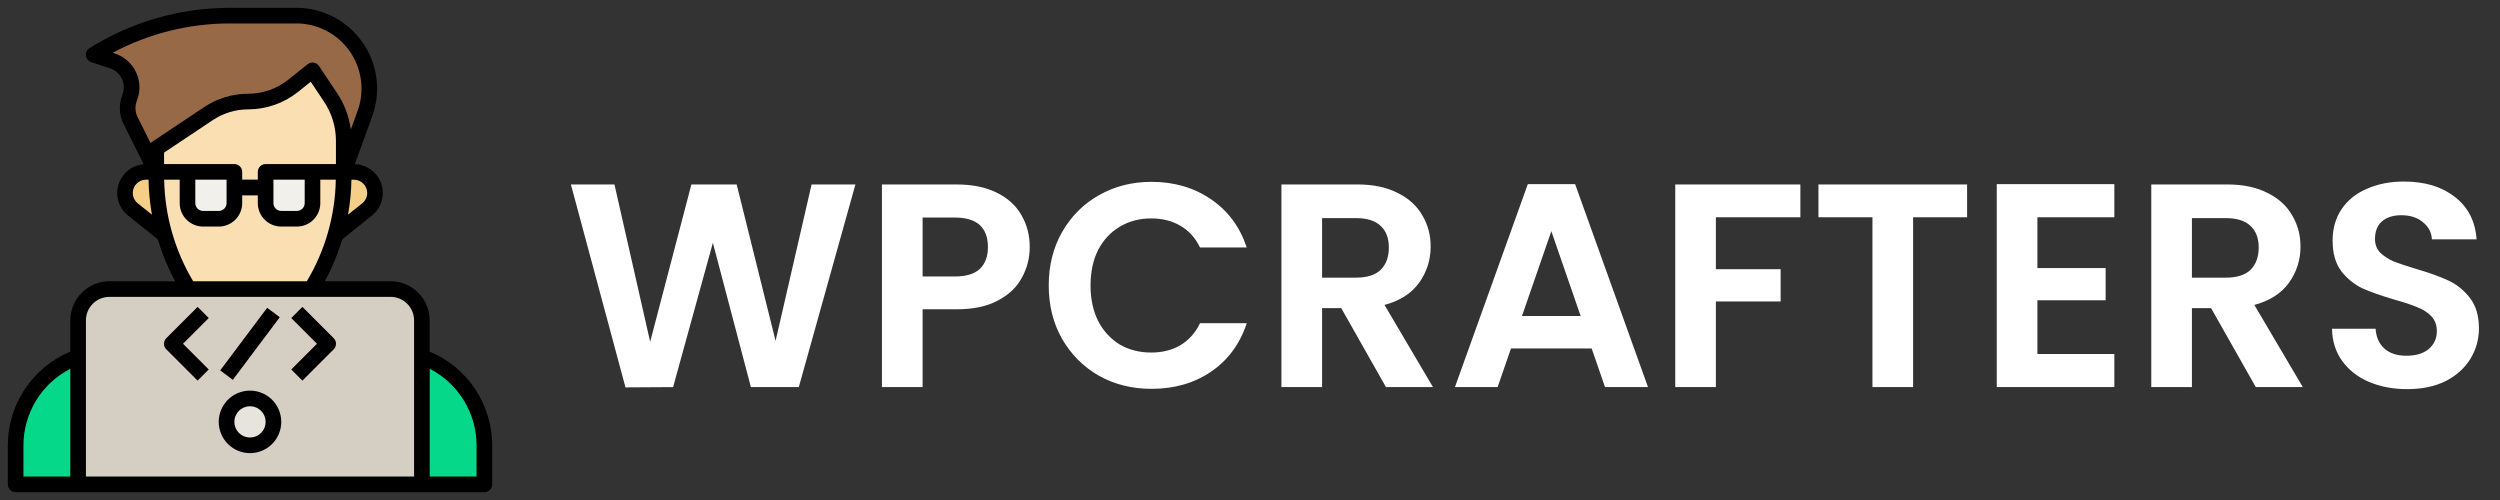 <svg width="155" height="31" viewBox="0 0 155 31" fill="none" xmlns="http://www.w3.org/2000/svg">
<rect x="0" y="0" width="155" height="31" fill="#333333" stroke="none"/>
<path d="M53.036 11.436L49.526 24H46.556L44.198 15.054L41.732 24L38.78 24.018L35.396 11.436H38.096L40.31 21.192L42.866 11.436H45.674L48.086 21.138L50.318 11.436H53.036ZM63.843 15.324C63.843 15.996 63.681 16.626 63.358 17.214C63.045 17.802 62.547 18.276 61.864 18.636C61.191 18.996 60.34 19.176 59.307 19.176H57.202V24H54.681V11.436H59.307C60.279 11.436 61.108 11.604 61.791 11.94C62.475 12.276 62.986 12.738 63.322 13.326C63.669 13.914 63.843 14.58 63.843 15.324ZM59.2 17.142C59.895 17.142 60.411 16.986 60.748 16.674C61.084 16.35 61.252 15.9 61.252 15.324C61.252 14.1 60.568 13.488 59.2 13.488H57.202V17.142H59.2ZM65.021 17.7C65.021 16.464 65.297 15.36 65.849 14.388C66.413 13.404 67.175 12.642 68.135 12.102C69.107 11.55 70.193 11.274 71.393 11.274C72.797 11.274 74.027 11.634 75.083 12.354C76.139 13.074 76.877 14.07 77.297 15.342H74.399C74.111 14.742 73.703 14.292 73.175 13.992C72.659 13.692 72.059 13.542 71.375 13.542C70.643 13.542 69.989 13.716 69.413 14.064C68.849 14.4 68.405 14.88 68.081 15.504C67.769 16.128 67.613 16.86 67.613 17.7C67.613 18.528 67.769 19.26 68.081 19.896C68.405 20.52 68.849 21.006 69.413 21.354C69.989 21.69 70.643 21.858 71.375 21.858C72.059 21.858 72.659 21.708 73.175 21.408C73.703 21.096 74.111 20.64 74.399 20.04H77.297C76.877 21.324 76.139 22.326 75.083 23.046C74.039 23.754 72.809 24.108 71.393 24.108C70.193 24.108 69.107 23.838 68.135 23.298C67.175 22.746 66.413 21.984 65.849 21.012C65.297 20.04 65.021 18.936 65.021 17.7ZM85.929 24L83.157 19.104H81.969V24H79.449V11.436H84.165C85.137 11.436 85.965 11.61 86.649 11.958C87.333 12.294 87.843 12.756 88.179 13.344C88.527 13.92 88.701 14.568 88.701 15.288C88.701 16.116 88.461 16.866 87.981 17.538C87.501 18.198 86.787 18.654 85.839 18.906L88.845 24H85.929ZM81.969 17.214H84.075C84.759 17.214 85.269 17.052 85.605 16.728C85.941 16.392 86.109 15.93 86.109 15.342C86.109 14.766 85.941 14.322 85.605 14.01C85.269 13.686 84.759 13.524 84.075 13.524H81.969V17.214ZM98.684 21.606H93.68L92.852 24H90.206L94.724 11.418H97.658L102.176 24H99.512L98.684 21.606ZM98 19.59L96.182 14.334L94.364 19.59H98ZM111.623 11.436V13.47H106.385V16.692H110.399V18.69H106.385V24H103.865V11.436H111.623ZM121.96 11.436V13.47H118.612V24H116.092V13.47H112.744V11.436H121.96ZM126.319 13.47V16.62H130.549V18.618H126.319V21.948H131.089V24H123.799V11.418H131.089V13.47H126.319ZM139.859 24L137.087 19.104H135.899V24H133.379V11.436H138.095C139.067 11.436 139.895 11.61 140.579 11.958C141.263 12.294 141.773 12.756 142.109 13.344C142.457 13.92 142.631 14.568 142.631 15.288C142.631 16.116 142.391 16.866 141.911 17.538C141.431 18.198 140.717 18.654 139.769 18.906L142.775 24H139.859ZM135.899 17.214H138.005C138.689 17.214 139.199 17.052 139.535 16.728C139.871 16.392 140.039 15.93 140.039 15.342C140.039 14.766 139.871 14.322 139.535 14.01C139.199 13.686 138.689 13.524 138.005 13.524H135.899V17.214ZM149.248 24.126C148.372 24.126 147.58 23.976 146.872 23.676C146.176 23.376 145.624 22.944 145.216 22.38C144.808 21.816 144.598 21.15 144.586 20.382H147.286C147.322 20.898 147.502 21.306 147.826 21.606C148.162 21.906 148.618 22.056 149.194 22.056C149.782 22.056 150.244 21.918 150.58 21.642C150.916 21.354 151.084 20.982 151.084 20.526C151.084 20.154 150.97 19.848 150.742 19.608C150.514 19.368 150.226 19.182 149.878 19.05C149.542 18.906 149.074 18.75 148.474 18.582C147.658 18.342 146.992 18.108 146.476 17.88C145.972 17.64 145.534 17.286 145.162 16.818C144.802 16.338 144.622 15.702 144.622 14.91C144.622 14.166 144.808 13.518 145.18 12.966C145.552 12.414 146.074 11.994 146.746 11.706C147.418 11.406 148.186 11.256 149.05 11.256C150.346 11.256 151.396 11.574 152.2 12.21C153.016 12.834 153.466 13.71 153.55 14.838H150.778C150.754 14.406 150.568 14.052 150.22 13.776C149.884 13.488 149.434 13.344 148.87 13.344C148.378 13.344 147.982 13.47 147.682 13.722C147.394 13.974 147.25 14.34 147.25 14.82C147.25 15.156 147.358 15.438 147.574 15.666C147.802 15.882 148.078 16.062 148.402 16.206C148.738 16.338 149.206 16.494 149.806 16.674C150.622 16.914 151.288 17.154 151.804 17.394C152.32 17.634 152.764 17.994 153.136 18.474C153.508 18.954 153.694 19.584 153.694 20.364C153.694 21.036 153.52 21.66 153.172 22.236C152.824 22.812 152.314 23.274 151.642 23.622C150.97 23.958 150.172 24.126 149.248 24.126Z" fill="white"/>
<g clip-path="url(#clip0_3547_13398)">
<path d="M26.156 22.128C27.29 22.529 28.271 23.271 28.965 24.253C29.659 25.235 30.032 26.407 30.031 27.61V30.032H0.969V27.61C0.968 26.407 1.341 25.235 2.035 24.253C2.729 23.271 3.71 22.529 4.844 22.128" fill="#06D889"/>
<path d="M11.698 17.922C10.384 15.823 9.687 13.397 9.688 10.921V9.203L12.927 7.044C13.657 6.557 14.515 6.297 15.393 6.297C16.403 6.297 17.383 5.953 18.171 5.322L19.375 4.359L20.499 6.045C21.03 6.841 21.313 7.776 21.312 8.732V10.921C21.313 13.397 20.616 15.823 19.302 17.922" fill="#FADFB2"/>
<path d="M10.195 14.545C9.858 13.366 9.687 12.146 9.688 10.921V10.656H9.058C8.711 10.656 8.378 10.794 8.133 11.039C7.888 11.285 7.75 11.617 7.75 11.964C7.75 12.16 7.794 12.354 7.879 12.531C7.964 12.708 8.088 12.863 8.241 12.986L10.195 14.544V14.545ZM20.828 14.531L22.759 12.987C22.912 12.864 23.036 12.708 23.121 12.531C23.206 12.354 23.25 12.16 23.25 11.964C23.25 11.792 23.216 11.622 23.15 11.464C23.085 11.305 22.988 11.161 22.867 11.039C22.745 10.918 22.601 10.822 22.443 10.756C22.284 10.69 22.114 10.656 21.942 10.656H21.312V10.921C21.313 12.14 21.144 13.354 20.81 14.526L20.828 14.531Z" fill="#F5CF88"/>
<path d="M21.312 10.656L22.626 7.045C23.026 5.944 22.984 4.73 22.508 3.658C22.152 2.858 21.572 2.178 20.837 1.7C20.103 1.223 19.245 0.969 18.369 0.969H14.257C11.271 0.969 8.345 1.808 5.812 3.391L6.98 3.778C7.204 3.852 7.41 3.971 7.586 4.128C7.762 4.285 7.905 4.477 8.004 4.69C8.103 4.904 8.158 5.136 8.164 5.372C8.17 5.608 8.128 5.842 8.041 6.061C7.95 6.288 7.909 6.531 7.919 6.774C7.929 7.018 7.99 7.257 8.099 7.475L9.688 10.656V9.203L12.927 7.044C13.657 6.557 14.515 6.297 15.393 6.297C16.403 6.297 17.383 5.953 18.171 5.322L19.375 4.359L20.499 6.045C21.03 6.841 21.313 7.776 21.312 8.732V10.656Z" fill="#976947"/>
<path d="M11.625 10.656H14.531V12.594C14.531 12.851 14.429 13.097 14.248 13.279C14.066 13.46 13.819 13.562 13.562 13.562H12.594C12.337 13.562 12.09 13.46 11.909 13.279C11.727 13.097 11.625 12.851 11.625 12.594V10.656ZM16.469 10.656H19.375V12.594C19.375 12.851 19.273 13.097 19.091 13.279C18.91 13.46 18.663 13.562 18.406 13.562H17.438C17.181 13.562 16.934 13.46 16.753 13.279C16.571 13.097 16.469 12.851 16.469 12.594V10.656Z" fill="#F2F0EB"/>
<path d="M14.531 11.141H16.469V12.109H14.531V11.141Z" fill="#A8B0BC"/>
<path d="M4.844 30.031V19.859C4.844 19.346 5.048 18.853 5.411 18.489C5.775 18.126 6.267 17.922 6.781 17.922H24.219C24.733 17.922 25.225 18.126 25.589 18.489C25.952 18.853 26.156 19.346 26.156 19.859V30.031" fill="#D5CEC2"/>
<path d="M15.5 27.609C16.302 27.609 16.953 26.959 16.953 26.156C16.953 25.354 16.302 24.703 15.5 24.703C14.697 24.703 14.047 25.354 14.047 26.156C14.047 26.959 14.697 27.609 15.5 27.609Z" fill="#E7E4DD"/>
<path d="M12.251 23.593L10.313 21.655C10.268 21.61 10.232 21.557 10.208 21.498C10.184 21.439 10.171 21.376 10.171 21.312C10.171 21.249 10.184 21.186 10.208 21.127C10.232 21.068 10.268 21.015 10.313 20.97L12.251 19.032L12.936 19.718L11.341 21.313L12.936 22.907L12.251 23.593ZM18.749 23.593L18.063 22.907L19.658 21.313L18.063 19.718L18.749 19.032L20.686 20.97C20.731 21.015 20.767 21.068 20.791 21.127C20.816 21.186 20.828 21.249 20.828 21.312C20.828 21.376 20.816 21.439 20.791 21.498C20.767 21.557 20.731 21.61 20.686 21.655L18.749 23.593ZM13.659 22.963L16.565 19.088L17.34 19.669L14.434 23.544L13.659 22.963Z" fill="#C66B60"/>
<path d="M30.516 27.609C30.514 26.367 30.145 25.153 29.456 24.119C28.766 23.086 27.787 22.279 26.641 21.8V19.859C26.64 19.217 26.385 18.602 25.931 18.148C25.477 17.694 24.861 17.438 24.219 17.438H20.141C20.589 16.61 20.951 15.739 21.22 14.838L23.06 13.364C23.346 13.136 23.555 12.825 23.659 12.474C23.763 12.123 23.757 11.749 23.642 11.401C23.526 11.054 23.307 10.75 23.013 10.532C22.72 10.313 22.366 10.189 22 10.178L23.079 7.21C23.355 6.453 23.444 5.641 23.338 4.842C23.233 4.043 22.937 3.282 22.474 2.622C22.012 1.962 21.398 1.423 20.683 1.051C19.968 0.679 19.175 0.484 18.369 0.484H14.257C11.18 0.484 8.165 1.348 5.555 2.979C5.477 3.028 5.414 3.098 5.374 3.181C5.334 3.264 5.318 3.357 5.329 3.448C5.34 3.54 5.377 3.626 5.435 3.698C5.494 3.769 5.571 3.822 5.659 3.851L6.827 4.239C6.988 4.292 7.136 4.378 7.262 4.491C7.388 4.604 7.49 4.742 7.562 4.896C7.633 5.049 7.672 5.216 7.677 5.385C7.681 5.555 7.651 5.723 7.588 5.881C7.472 6.171 7.419 6.482 7.432 6.794C7.445 7.106 7.524 7.412 7.664 7.691L8.912 10.186C8.555 10.215 8.215 10.35 7.935 10.574C7.656 10.799 7.45 11.102 7.345 11.445C7.24 11.788 7.241 12.154 7.347 12.496C7.453 12.839 7.66 13.141 7.94 13.365L9.78 14.838C10.049 15.739 10.411 16.61 10.859 17.438H6.781C6.139 17.438 5.523 17.694 5.069 18.148C4.615 18.602 4.36 19.217 4.359 19.859V21.799C3.213 22.278 2.234 23.085 1.544 24.119C0.855 25.153 0.486 26.367 0.484 27.609V30.031C0.484 30.16 0.535 30.283 0.626 30.374C0.717 30.465 0.84 30.516 0.969 30.516H30.031C30.16 30.516 30.283 30.465 30.374 30.374C30.465 30.283 30.516 30.16 30.516 30.031V27.609ZM19.375 10.172H16.469C16.34 10.172 16.217 10.223 16.126 10.314C16.035 10.405 15.984 10.528 15.984 10.656V11.141H15.016V10.656C15.016 10.528 14.965 10.405 14.874 10.314C14.783 10.223 14.66 10.172 14.531 10.172H10.172V9.462L13.195 7.446C13.846 7.012 14.611 6.78 15.393 6.781C16.512 6.78 17.599 6.399 18.474 5.701L19.265 5.067L20.096 6.314C20.574 7.029 20.829 7.871 20.828 8.732V10.172H19.375ZM18.891 11.141V12.594C18.891 12.722 18.84 12.845 18.749 12.936C18.658 13.027 18.535 13.078 18.406 13.078H17.438C17.309 13.078 17.186 13.027 17.095 12.936C17.004 12.845 16.953 12.722 16.953 12.594V11.141H18.891ZM14.047 11.141V12.594C14.047 12.722 13.996 12.845 13.905 12.936C13.814 13.027 13.691 13.078 13.562 13.078H12.594C12.465 13.078 12.342 13.027 12.251 12.936C12.16 12.845 12.109 12.722 12.109 12.594V11.141H14.047ZM22.766 11.964C22.766 12.088 22.738 12.21 22.685 12.321C22.631 12.433 22.553 12.531 22.457 12.608L21.578 13.31C21.706 12.594 21.777 11.868 21.789 11.141H21.942C22.05 11.141 22.157 11.162 22.257 11.203C22.357 11.245 22.448 11.305 22.524 11.382C22.601 11.458 22.662 11.549 22.703 11.649C22.744 11.749 22.766 11.856 22.766 11.964ZM8.488 6.24C8.6 5.96 8.653 5.66 8.645 5.359C8.637 5.057 8.567 4.761 8.44 4.487C8.313 4.214 8.131 3.969 7.906 3.769C7.681 3.568 7.418 3.415 7.131 3.32L6.986 3.271C9.224 2.077 11.721 1.453 14.257 1.453H18.369C19.019 1.453 19.659 1.61 20.236 1.91C20.812 2.21 21.308 2.644 21.681 3.176C22.054 3.709 22.293 4.323 22.379 4.967C22.464 5.612 22.392 6.267 22.17 6.878L21.749 8.036C21.644 7.227 21.354 6.454 20.902 5.775L19.777 4.09C19.74 4.034 19.692 3.987 19.635 3.951C19.579 3.915 19.515 3.891 19.449 3.88C19.383 3.87 19.315 3.874 19.25 3.891C19.185 3.908 19.125 3.939 19.072 3.981L17.869 4.944C17.165 5.505 16.293 5.811 15.393 5.812C14.419 5.811 13.467 6.1 12.658 6.64L9.419 8.8C9.389 8.82 9.361 8.844 9.336 8.871L8.53 7.258C8.451 7.101 8.407 6.929 8.4 6.754C8.393 6.578 8.423 6.403 8.488 6.24ZM8.543 12.608C8.41 12.502 8.312 12.356 8.265 12.192C8.218 12.028 8.223 11.853 8.279 11.692C8.336 11.53 8.441 11.391 8.581 11.292C8.72 11.193 8.887 11.14 9.058 11.141H9.21C9.223 11.868 9.293 12.594 9.421 13.311L8.543 12.608ZM10.179 11.141H11.141V12.594C11.141 12.979 11.294 13.349 11.566 13.621C11.839 13.894 12.208 14.047 12.594 14.047H13.562C13.948 14.047 14.318 13.894 14.59 13.621C14.863 13.349 15.016 12.979 15.016 12.594V12.109H15.984V12.594C15.984 12.979 16.137 13.349 16.41 13.621C16.683 13.894 17.052 14.047 17.438 14.047H18.406C18.792 14.047 19.161 13.894 19.434 13.621C19.706 13.349 19.859 12.979 19.859 12.594V11.141H20.82C20.782 13.361 20.163 15.532 19.023 17.438H11.977C10.837 15.532 10.217 13.361 10.179 11.141ZM6.781 18.406H24.219C24.604 18.406 24.974 18.559 25.246 18.832C25.519 19.104 25.672 19.474 25.672 19.859V29.547H5.328V19.859C5.328 19.474 5.481 19.104 5.754 18.832C6.026 18.559 6.396 18.406 6.781 18.406ZM1.453 27.609C1.455 26.628 1.727 25.666 2.239 24.829C2.752 23.992 3.486 23.313 4.359 22.866V29.547H1.453V27.609ZM29.547 29.547H26.641V22.865C27.514 23.312 28.248 23.992 28.761 24.829C29.273 25.666 29.545 26.628 29.547 27.609V29.547Z" fill="black"/>
<path d="M15.5 28.094C15.883 28.094 16.258 27.98 16.576 27.767C16.895 27.555 17.143 27.252 17.29 26.898C17.437 26.544 17.475 26.154 17.4 25.778C17.325 25.403 17.141 25.057 16.87 24.786C16.599 24.515 16.254 24.331 15.878 24.256C15.502 24.181 15.113 24.22 14.758 24.366C14.404 24.513 14.102 24.761 13.889 25.08C13.676 25.399 13.562 25.773 13.562 26.156C13.562 26.67 13.767 27.163 14.13 27.526C14.493 27.89 14.986 28.094 15.5 28.094ZM15.5 25.188C15.691 25.188 15.879 25.244 16.038 25.351C16.197 25.457 16.322 25.609 16.395 25.786C16.468 25.963 16.487 26.157 16.45 26.345C16.413 26.533 16.32 26.706 16.185 26.841C16.049 26.977 15.877 27.069 15.689 27.107C15.501 27.144 15.306 27.125 15.129 27.051C14.952 26.978 14.801 26.854 14.694 26.695C14.588 26.535 14.531 26.348 14.531 26.156C14.531 25.899 14.633 25.653 14.815 25.471C14.997 25.29 15.243 25.188 15.5 25.188ZM12.251 23.593L12.936 22.907L11.341 21.313L12.936 19.718L12.251 19.032L10.313 20.97C10.268 21.015 10.232 21.068 10.208 21.127C10.184 21.186 10.171 21.249 10.171 21.312C10.171 21.376 10.184 21.439 10.208 21.498C10.232 21.557 10.268 21.61 10.313 21.655L12.251 23.593ZM18.749 23.593L20.686 21.655C20.731 21.61 20.767 21.557 20.791 21.498C20.816 21.439 20.828 21.376 20.828 21.312C20.828 21.249 20.816 21.186 20.791 21.127C20.767 21.068 20.731 21.015 20.686 20.97L18.749 19.032L18.063 19.718L19.658 21.313L18.063 22.907L18.749 23.593ZM13.659 22.963L16.565 19.088L17.34 19.669L14.434 23.544L13.659 22.963Z" fill="black"/>
</g>
<defs>
<clipPath id="clip0_3547_13398">
<rect width="31" height="31" fill="white"/>
</clipPath>
</defs>
</svg>
